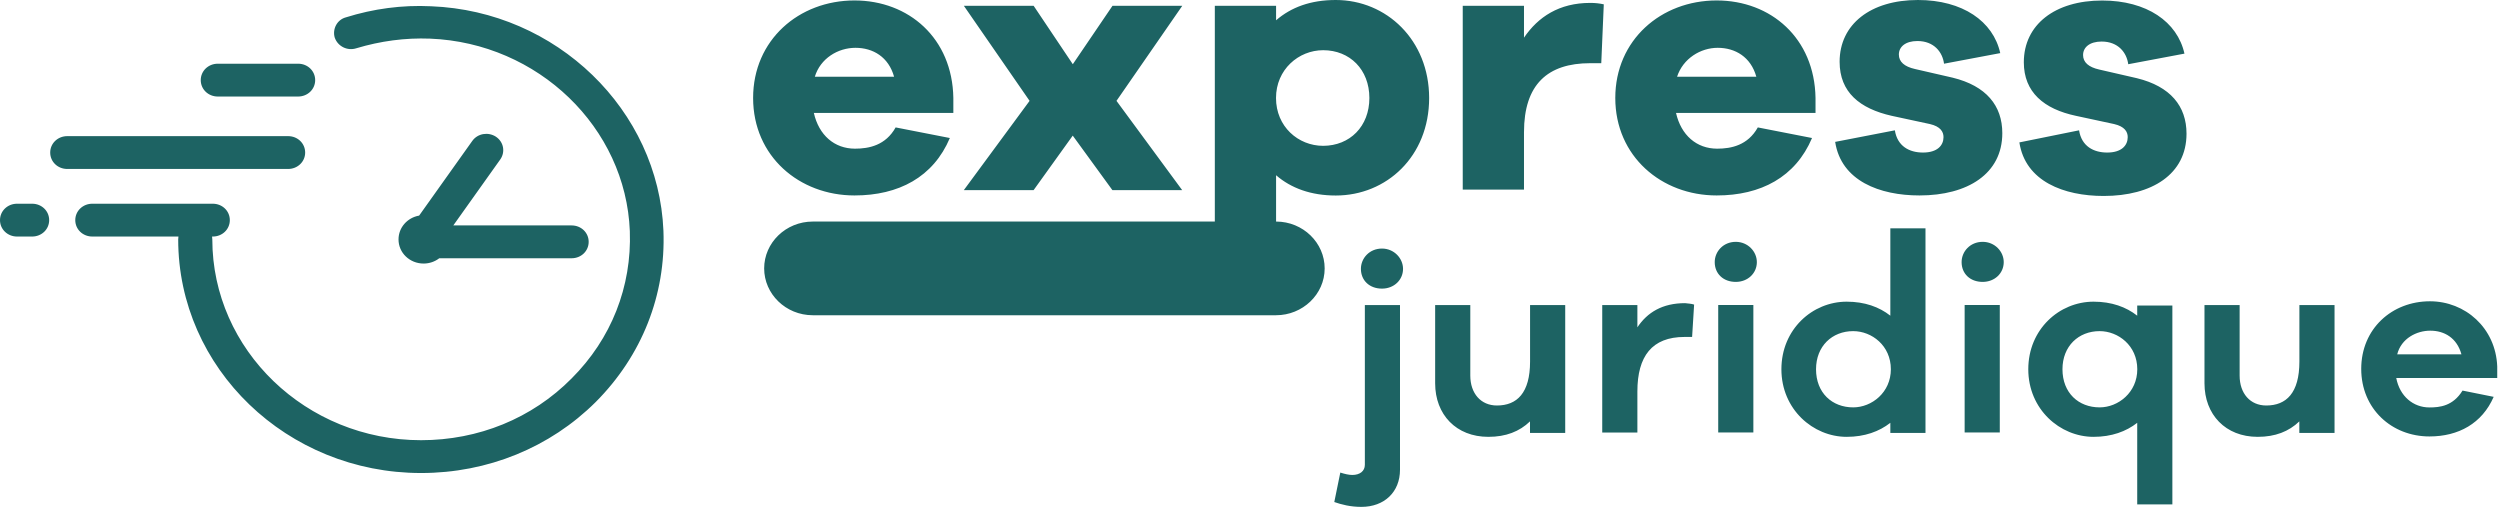 <?xml version="1.0" encoding="UTF-8" standalone="no"?>
<!DOCTYPE svg PUBLIC "-//W3C//DTD SVG 1.1//EN" "http://www.w3.org/Graphics/SVG/1.1/DTD/svg11.dtd">
<svg width="100%" height="100%" viewBox="0 0 296 60" version="1.1" xmlns="http://www.w3.org/2000/svg" xmlns:xlink="http://www.w3.org/1999/xlink" xml:space="preserve" xmlns:serif="http://www.serif.com/" style="fill-rule:evenodd;clip-rule:evenodd;stroke-linejoin:round;stroke-miterlimit:2;">
    <g transform="matrix(1,0,0,1,-5985.92,-6725.25)">
        <g transform="matrix(0.765,0,0,0.765,5985.92,6725.25)">
            <path d="M197.5,34.29C201.685,34.295 205.02,37.583 205.02,41.54C205.02,45.57 201.6,48.79 197.49,48.79L125.8,48.79C121.61,48.79 118.27,45.5 118.27,41.54C118.27,37.58 121.61,34.29 125.8,34.29L188.02,34.29L188.02,0.9L197.5,0.9L197.5,3.14C199.83,1.12 202.86,0 206.74,0C214.59,0 221.19,6.2 221.19,15.17C221.19,24.21 214.59,30.26 206.74,30.26C202.93,30.26 199.83,29.14 197.5,27.12L197.5,34.29ZM211.94,15.17C211.94,10.76 208.91,7.77 204.79,7.77C200.98,7.77 197.49,10.76 197.49,15.17C197.49,19.58 200.91,22.57 204.79,22.57C208.91,22.56 211.94,19.57 211.94,15.17ZM147.55,17.48L125.96,17.48C126.74,20.92 129.14,23.01 132.33,23.01C134.51,23.01 137.07,22.49 138.62,19.72L147.01,21.36C144.45,27.41 139.09,30.25 132.25,30.25C123.71,30.25 116.56,24.2 116.56,15.16C116.56,6.2 123.63,0.07 132.25,0.07C140.64,0.07 147.4,5.9 147.55,15.16L147.55,17.48ZM126.11,11.88L138.38,11.88C137.53,8.82 135.12,7.4 132.4,7.4C129.69,7.4 126.97,9.04 126.11,11.88ZM182.97,29.43L172.17,29.43L166.03,20.99L159.97,29.43L149.17,29.43L159.35,15.61L149.18,0.9L159.98,0.9L166.04,9.94L172.18,0.9L182.98,0.9L172.8,15.61L182.97,29.43ZM248.22,0.67L247.83,9.78L246.12,9.78C239.52,9.78 235.87,13.07 235.87,20.46L235.87,29.35L226.39,29.35L226.39,0.9L235.87,0.9L235.87,5.83C238.05,2.62 241.31,0.45 246.12,0.45C246.9,0.45 247.52,0.52 248.22,0.67ZM280.99,17.48L259.4,17.48C260.18,20.92 262.58,23.01 265.77,23.01C267.95,23.01 270.51,22.49 272.06,19.72L280.45,21.36C277.89,27.41 272.53,30.25 265.69,30.25C257.15,30.25 250,24.2 250,15.16C250,6.2 257.07,0.07 265.69,0.07C274.08,0.07 280.84,5.9 280.99,15.16L280.99,17.48ZM259.56,11.88L271.83,11.88C270.98,8.82 268.57,7.4 265.85,7.4C263.21,7.4 260.49,9.04 259.56,11.88ZM293.27,20.17C293.66,22.64 295.52,23.61 297.62,23.61C299.87,23.61 300.8,22.49 300.8,21.22C300.8,20.4 300.33,19.58 298.7,19.2L292.8,17.93C287.83,16.81 284.72,14.27 284.72,9.56C284.72,3.73 289.54,0 296.84,0C303.75,0 308.49,3.29 309.58,8.22L300.88,9.86C300.65,8.07 299.33,6.35 296.76,6.35C294.9,6.35 293.89,7.25 293.89,8.44C293.89,9.56 294.74,10.31 296.38,10.68L302.21,12.02C307.41,13.29 309.9,16.35 309.9,20.61C309.9,26.89 304.54,30.25 297.08,30.25C290.94,30.25 284.96,28.01 284.03,21.96L293.27,20.17ZM321.78,20.17C322.17,22.64 324.03,23.61 326.13,23.61C328.38,23.61 329.31,22.49 329.31,21.22C329.31,20.4 328.84,19.58 327.21,19.2L321.31,17.93C316.34,16.88 313.23,14.27 313.23,9.64C313.23,3.81 318.05,0.08 325.35,0.08C332.26,0.08 337,3.37 338.09,8.3L329.39,9.94C329.16,8.15 327.84,6.43 325.27,6.43C323.41,6.43 322.4,7.33 322.4,8.52C322.4,9.64 323.25,10.39 324.89,10.76L330.72,12.1C335.92,13.37 338.41,16.43 338.41,20.69C338.41,26.97 333.05,30.33 325.59,30.33C319.45,30.33 313.47,28.09 312.54,22.04L321.78,20.17ZM207.44,73.14C208.14,73.36 208.76,73.51 209.3,73.51C210.47,73.51 211.24,72.91 211.24,71.94L211.24,47.22L216.68,47.22L216.68,72.7C216.68,76.14 214.27,78.45 210.7,78.45C208.99,78.45 207.59,78.08 206.51,77.7L207.44,73.14ZM217.15,41.61C217.15,43.33 215.75,44.67 213.89,44.67C211.95,44.67 210.63,43.4 210.63,41.61C210.63,39.97 211.95,38.47 213.89,38.47C215.75,38.47 217.15,39.97 217.15,41.61ZM242.25,67.01L236.8,67.01L236.8,65.22C235.17,66.79 233.07,67.61 230.35,67.61C225.38,67.61 222.12,64.17 222.12,59.32L222.12,47.22L227.56,47.22L227.56,58.13C227.56,60.89 229.19,62.76 231.68,62.76C234.79,62.76 236.81,60.82 236.81,55.96L236.81,47.22L242.25,47.22L242.25,67.01ZM262.2,47.14L261.89,52.15L260.72,52.15C255.67,52.15 253.42,55.14 253.42,60.59L253.42,66.94L247.98,66.94L247.98,47.22L253.42,47.22L253.42,50.66C254.97,48.34 257.3,46.92 260.8,46.92C261.34,46.99 261.73,46.99 262.2,47.14ZM265.93,66.93L265.93,47.21L271.37,47.21L271.37,66.93L265.93,66.93ZM271.91,40.57C271.91,42.29 270.51,43.63 268.65,43.63C266.71,43.63 265.39,42.36 265.39,40.57C265.39,38.93 266.71,37.43 268.65,37.43C270.51,37.43 271.91,38.92 271.91,40.57ZM298.01,67.01L292.57,67.01L292.57,65.44C290.86,66.78 288.61,67.61 285.81,67.61C280.61,67.61 275.71,63.35 275.71,57.15C275.71,50.95 280.53,46.69 285.81,46.69C288.61,46.69 290.86,47.51 292.57,48.86L292.57,35.34L298.01,35.34L298.01,67.01ZM292.65,57.15C292.65,53.49 289.7,51.25 286.82,51.25C283.56,51.25 281.07,53.57 281.07,57.15C281.07,60.81 283.56,63.05 286.82,63.05C289.7,63.05 292.65,60.74 292.65,57.15ZM304.07,66.93L304.07,47.21L309.51,47.21L309.51,66.93L304.07,66.93ZM310.12,40.57C310.12,42.29 308.72,43.63 306.86,43.63C304.92,43.63 303.6,42.36 303.6,40.57C303.6,38.93 304.92,37.43 306.86,37.43C308.73,37.43 310.12,38.92 310.12,40.57ZM336.22,78.07L330.78,78.07L330.78,65.44C329.07,66.78 326.82,67.61 324.02,67.61C318.82,67.61 313.92,63.35 313.92,57.15C313.92,50.95 318.74,46.69 324.02,46.69C326.82,46.69 329.07,47.51 330.78,48.86L330.78,47.29L336.22,47.29L336.22,78.07ZM330.79,57.15C330.79,53.49 327.84,51.25 324.96,51.25C321.7,51.25 319.21,53.57 319.21,57.15C319.21,60.81 321.7,63.05 324.96,63.05C327.84,63.05 330.79,60.74 330.79,57.15ZM361.32,67.01L355.87,67.01L355.87,65.22C354.24,66.79 352.14,67.61 349.42,67.61C344.45,67.61 341.19,64.17 341.19,59.32L341.19,47.22L346.63,47.22L346.63,58.13C346.63,60.89 348.26,62.76 350.75,62.76C353.86,62.76 355.88,60.82 355.88,55.96L355.88,47.22L361.32,47.22L361.32,67.01ZM386.5,58.5L370.87,58.5C371.41,61.34 373.51,63.06 376,63.06C377.63,63.06 379.65,62.84 381.13,60.45L385.95,61.42C384.16,65.53 380.51,67.55 376.01,67.55C370.18,67.55 365.45,63.29 365.45,57.09C365.45,50.89 370.19,46.63 376.09,46.63C381.53,46.63 386.27,50.74 386.5,56.72L386.5,58.5ZM371.02,54.84L380.96,54.84C380.26,52.3 378.32,51.18 376.14,51.18C374.05,51.17 371.64,52.37 371.02,54.84ZM67.985,39.97C67.321,40.483 66.477,40.79 65.56,40.79C63.41,40.79 61.67,39.12 61.68,37.05C61.68,35.208 63.058,33.682 64.87,33.369L73.09,21.82C73.94,20.62 75.58,20.4 76.74,21.15C77.98,21.97 78.22,23.54 77.44,24.66L70.159,34.89L88.47,34.89C89.95,34.89 91.11,36.01 91.11,37.43C91.11,38.85 89.95,39.97 88.47,39.97L67.985,39.97ZM27.618,36.61L14.29,36.61C12.81,36.61 11.65,35.49 11.65,34.07C11.65,32.65 12.82,31.53 14.29,31.53L32.93,31.53C34.41,31.53 35.57,32.65 35.57,34.07C35.57,35.49 34.41,36.61 32.93,36.61L32.822,36.61C32.847,36.753 32.86,36.9 32.86,37.05C32.86,54.16 47.39,68.13 65.17,68.13C74.02,68.13 82.34,64.77 88.47,58.57C94.61,52.44 97.79,44.38 97.48,35.78C96.86,19.72 83.27,6.65 66.57,5.98C62.69,5.83 58.88,6.35 55.15,7.47C53.75,7.92 52.28,7.17 51.81,5.83C51.42,4.56 52.12,3.07 53.52,2.69C57.79,1.35 62.22,0.75 66.72,0.97C86.14,1.72 101.91,17.03 102.68,35.71C103.07,45.65 99.34,55.06 92.19,62.23C85.13,69.25 75.5,73.21 65.17,73.21C44.43,73.21 27.58,57 27.58,37.05C27.58,36.9 27.593,36.753 27.618,36.61ZM44.59,26.15L10.41,26.15C8.93,26.15 7.77,25.03 7.77,23.61C7.77,22.19 8.94,21.07 10.41,21.07L44.59,21.07C46.07,21.07 47.23,22.19 47.23,23.61C47.23,25.03 46.06,26.15 44.59,26.15ZM46.14,14.94L33.71,14.94C32.23,14.94 31.07,13.82 31.07,12.4C31.07,10.98 32.24,9.86 33.71,9.86L46.14,9.86C47.62,9.86 48.78,10.98 48.78,12.4C48.78,13.82 47.61,14.94 46.14,14.94ZM4.97,36.61L2.64,36.61C1.17,36.61 0,35.49 0,34.07C0,32.65 1.17,31.53 2.64,31.53L4.97,31.53C6.45,31.53 7.61,32.65 7.61,34.07C7.61,35.49 6.45,36.61 4.97,36.61Z" style="fill:rgb(29,99,99);"/>
        </g>
    </g>
</svg>
